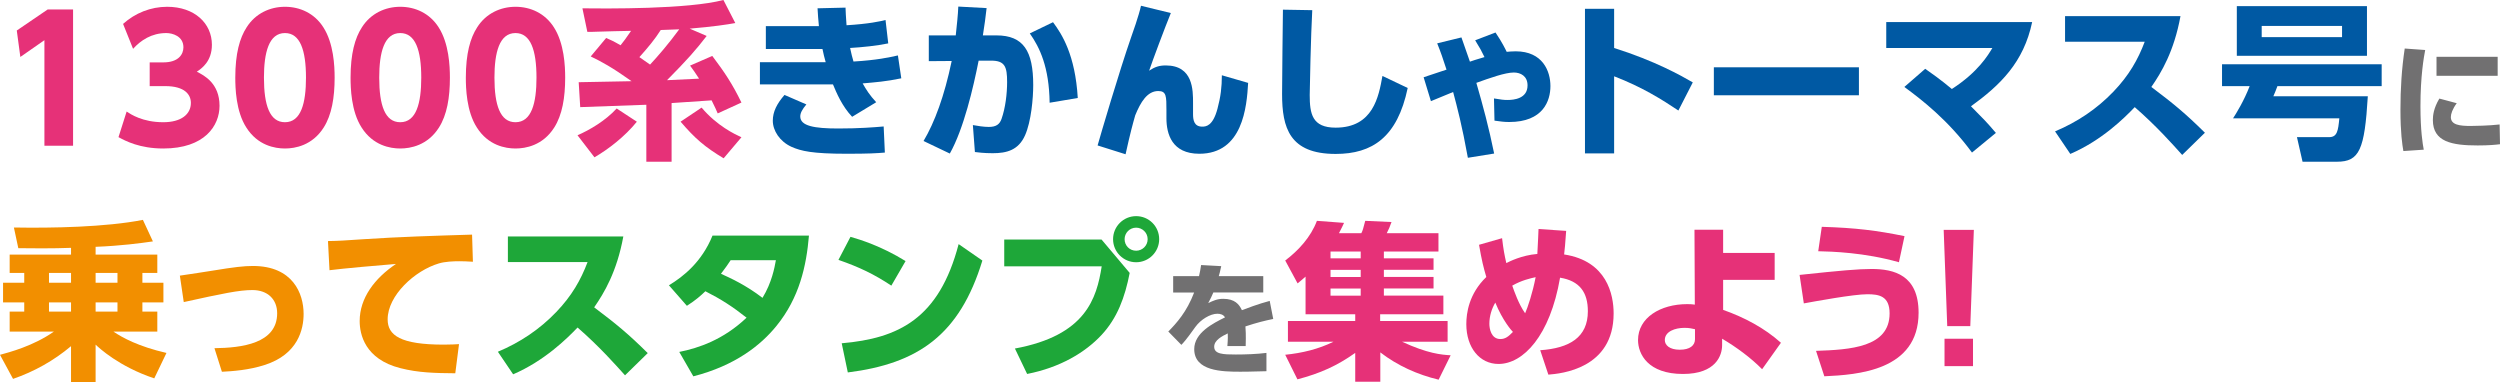 <?xml version="1.0" encoding="UTF-8"?>
<svg id="_レイヤー_2" data-name="レイヤー_2" xmlns="http://www.w3.org/2000/svg" viewBox="0 0 589.9 90.15">
  <defs>
    <style>
      .cls-1 {
        fill: #1ea739;
      }

      .cls-2 {
        fill: #717071;
      }

      .cls-3 {
        fill: #e63178;
      }

      .cls-4 {
        fill: #f28f00;
      }

      .cls-5 {
        fill: #0059a3;
      }
    </style>
  </defs>
  <g id="comments">
    <g id="stamprally-introduction-lead">
      <path class="cls-3" d="M11.24,2.24h6v32.15h-6.76V9.48l-5.68,3.96-.84-6.24,7.28-4.96Z"/>
      <path class="cls-3" d="M29.88,26.32c.96.64,3.76,2.52,8.64,2.52,4.24,0,6.52-1.88,6.52-4.56,0-1.92-1.4-3.96-6.04-3.96h-3.68v-5.6h3.24c3.48,0,4.72-1.84,4.72-3.56,0-2.64-2.6-3.36-4.04-3.36-3.48,0-6.04,1.72-7.84,3.72l-2.36-5.88c2.84-2.56,6.52-4.04,10.4-4.04,6.48,0,10.56,3.92,10.56,8.96,0,3.96-2.44,5.6-3.56,6.36,1.76.88,5.36,2.76,5.36,8.04,0,4.68-3.48,10.08-13.28,10.08-5.52,0-8.88-1.76-10.56-2.68l1.92-6.04Z"/>
      <path class="cls-3" d="M58.12,30.08c-2.48-3.84-2.6-9.4-2.6-11.76,0-5.68,1.04-9.36,2.68-11.88,2.08-3.28,5.52-4.84,9.04-4.84s6.96,1.52,9.08,4.88c2.4,3.76,2.64,9.04,2.64,11.84,0,4.68-.68,8.8-2.6,11.8-2.68,4.2-6.72,4.92-9.12,4.92s-6.44-.72-9.12-4.96ZM72.2,18.32c0-6.52-1.4-10.52-4.96-10.52-3.8,0-4.96,4.6-4.96,10.52,0,6.52,1.36,10.52,4.96,10.52,3.8,0,4.96-4.52,4.96-10.52Z"/>
      <path class="cls-3" d="M85.32,30.08c-2.48-3.84-2.6-9.4-2.6-11.76,0-5.68,1.04-9.36,2.68-11.88,2.08-3.28,5.52-4.84,9.04-4.84s6.96,1.52,9.08,4.88c2.4,3.76,2.64,9.04,2.64,11.84,0,4.68-.68,8.8-2.6,11.8-2.68,4.2-6.72,4.92-9.12,4.92s-6.44-.72-9.12-4.96ZM99.4,18.32c0-6.52-1.4-10.52-4.96-10.52-3.8,0-4.96,4.6-4.96,10.52,0,6.52,1.36,10.52,4.96,10.52,3.8,0,4.96-4.52,4.96-10.52Z"/>
      <path class="cls-3" d="M112.52,30.08c-2.48-3.84-2.6-9.4-2.6-11.76,0-5.68,1.04-9.36,2.68-11.88,2.08-3.28,5.52-4.84,9.04-4.84s6.96,1.52,9.08,4.88c2.4,3.76,2.64,9.04,2.64,11.84,0,4.68-.68,8.8-2.6,11.8-2.68,4.2-6.72,4.92-9.12,4.92s-6.44-.72-9.12-4.96ZM126.59,18.32c0-6.52-1.4-10.52-4.96-10.52-3.8,0-4.96,4.6-4.96,10.52,0,6.52,1.36,10.52,4.96,10.52,3.8,0,4.96-4.52,4.96-10.52Z"/>
      <path class="cls-3" d="M150.27,28.72c-2.84,3.52-6.76,6.52-10,8.4l-4-5.2c2.84-1.24,6.56-3.4,9.24-6.32l4.76,3.12ZM166.75,8.48c-2.52,3.28-4.68,5.72-9.36,10.44l7.56-.36c-.88-1.36-1.32-2-2.12-3.08l5.24-2.28c2.92,3.88,4.72,6.56,6.88,11l-5.6,2.56c-.4-.92-.56-1.32-1.44-3.08l-9.44.64v13.84h-5.96v-13.44c-2.2.08-13.12.48-15.6.56l-.36-5.88s11.12-.2,12.48-.24c-4.68-3.32-7.08-4.6-9.64-5.84l3.64-4.36c1,.44,1.6.68,3.4,1.72.64-.8,1.36-1.72,2.48-3.4-1.12,0-6.76.16-8,.2-.76.04-1.32.04-2.32.04l-1.16-5.56c5.6.08,24.88.24,33.27-1.96l2.8,5.44c-2,.36-5.08.84-10.76,1.32l4,1.72ZM160.27,6.92c-.84.04-1.96.08-4.36.16-1.4,2.2-2.96,4.08-5.04,6.4,1,.68,1.72,1.2,2.52,1.76,1.76-1.88,4.36-4.88,6.88-8.32ZM170.75,37.35c-4.48-2.68-6.8-4.72-10.16-8.64l4.96-3.32c3.64,4.32,7.84,6.28,9.4,7l-4.2,4.96Z"/>
      <path class="cls-5" d="M212.67,18.48c-3.68.76-5.96.92-9.12,1.2.84,1.48,1.64,2.76,3.2,4.44l-5.68,3.44c-2.4-2.52-3.72-5.72-4.52-7.64h-17.24v-5.24h15.52c-.32-1.12-.52-1.96-.76-3.12h-13.36v-5.4h12.52c-.2-1.88-.2-2.44-.32-4.2l6.6-.16c.04,1.28.08,1.84.24,4.16,5.28-.32,7.96-.92,9.2-1.24l.64,5.52c-2.64.56-6.24.92-9,1.08.32,1.44.48,2.12.8,3.2,5.48-.32,8.56-1,10.48-1.44l.8,5.4ZM190.27,24.64c-1,1.2-1.44,2.04-1.44,2.84,0,2.24,3.28,2.84,8.96,2.84,4.96,0,8.44-.28,10.72-.48l.28,6.16c-1.92.16-3.72.28-9,.28-8.12,0-10.8-.64-13.04-1.64-2.8-1.28-4.4-3.84-4.4-6.16,0-2.12.96-4,2.76-6.08l5.16,2.24Z"/>
      <path class="cls-5" d="M217.92,33.27c2.6-4.36,4.92-10.6,6.64-18.88l-5.4.04v-6.08h6.36c.28-2.68.52-4.76.6-6.8l6.68.36c-.28,2.44-.44,3.64-.88,6.44h3.2c6.4,0,8.68,3.72,8.68,11.72,0,3.12-.48,8.6-1.92,11.84-1.56,3.52-4.32,4.24-7.64,4.24-2.08,0-3.64-.2-4.2-.28l-.48-6.36c1.08.2,2.56.44,3.76.44,1.76,0,2.56-.64,3-1.88.92-2.6,1.32-5.96,1.32-8.72,0-3.6-.52-5.04-3.76-5.04h-2.96c-1.24,6.28-3.52,16.12-6.8,21.92l-6.2-2.96ZM247.67,24.24c-.12-8.44-2.32-13-4.68-16.36l5.48-2.64c2.12,2.84,5.24,7.72,5.84,17.88l-6.64,1.12Z"/>
      <path class="cls-5" d="M276.27,3.08c-1.32,3.2-4.4,11.44-5.12,13.6,1.32-.88,2.36-1.24,3.92-1.24,6.48,0,6.44,5.84,6.44,8.88v2.6c0,1.32.2,2.96,2.16,2.96.92,0,2.52-.16,3.6-4.2.76-2.84,1.04-5.12,1.04-7.92l6.2,1.8c-.32,5.68-1.28,16.72-11.52,16.72-6.48,0-7.76-4.68-7.76-8.4v-1.88c0-3.28,0-4.52-1.92-4.52-2.6,0-4.16,2.6-5.44,5.72-.56,1.96-1.16,4.12-2.28,9.2l-6.6-2.08c.6-2.16,5.12-17.52,7.88-25.44.28-.76,1.88-5.28,2.36-7.52l7.04,1.72Z"/>
      <path class="cls-5" d="M309.64,2.4c-.32,5.72-.6,18.68-.6,20,0,4.44.56,7.72,6.12,7.72,8.84,0,10.16-7.32,11.04-12.2l5.96,2.84c-2.44,11.64-8.36,15.56-17,15.56-10.88,0-12.64-6.16-12.64-14.12,0-3.16.16-17.08.2-19.92l6.92.12Z"/>
      <path class="cls-5" d="M346.36,37.23c-1.4-7.72-2.48-11.76-3.48-15.52-.84.36-4.52,1.84-5.24,2.16l-1.72-5.64c.88-.28,4.64-1.56,5.4-1.8-.84-2.6-1.36-4.12-2.2-6.2l5.72-1.4c.64,1.76.92,2.56,2,5.72.52-.2,1.56-.52,3.44-1.08-.72-1.48-1.04-2.08-2.2-3.96l4.8-1.84c1.64,2.44,2.32,3.92,2.64,4.56.48-.04,1.24-.12,2.12-.12,6.4,0,8.2,4.72,8.2,8.2s-1.72,8.48-9.72,8.48c-1.24,0-2-.12-3.48-.32l-.12-5.24c1.76.28,2.24.36,3.2.36,1.44,0,4.72-.28,4.72-3.44,0-2.24-1.68-3.04-3.24-3.04-2.04,0-5.72,1.32-8.84,2.44,1.6,5.56,2.92,10.4,4.2,16.68l-6.2,1Z"/>
      <path class="cls-5" d="M396.03,26.08c-3.88-2.6-8.52-5.52-15.16-8.08v18.2h-6.88V2.08h6.88v9.24c9.72,3.08,15.8,6.52,18.56,8.12l-3.4,6.64Z"/>
      <path class="cls-5" d="M438.63,15.88v6.6h-34.23v-6.6h34.23Z"/>
      <path class="cls-5" d="M454.28,16.24c1.32.92,3.6,2.52,6.28,4.76,6.16-3.96,8.56-8,9.56-9.68h-25.04v-6.12h34.43c-2,9.52-7.52,14.88-14.44,19.88,3.16,3.2,3.52,3.52,5.88,6.28l-5.64,4.64c-5.64-7.68-11.92-12.52-15.96-15.48l4.92-4.28Z"/>
      <path class="cls-5" d="M514.51,3.8c-1.52,8.32-4.52,13.32-6.88,16.72,5.2,3.92,8.04,6.24,12.64,10.8l-5.36,5.24c-2.24-2.48-5.96-6.72-11.2-11.28-2.52,2.64-7.84,7.88-15.2,11.04l-3.6-5.32c5.24-2.2,9.84-5.28,13.76-9.36,3.68-3.84,5.8-7.56,7.4-11.8h-18.8V3.8h27.24Z"/>
      <path class="cls-5" d="M558.71,22.72c-.76,12.6-1.96,15.44-7.28,15.44h-8.12l-1.32-5.8h7.6c1.92,0,2.12-1.56,2.4-4.44h-25.08c.76-1.16,2.64-4.24,3.92-7.6h-6.52v-5.16h37.67v5.16h-24.6c-.24.68-.64,1.68-.96,2.4h22.28ZM558.51,13.16h-30.71V1.44h30.71v11.72ZM552.63,6.12h-18.96v2.64h18.96v-2.64Z"/>
      <path class="cls-2" d="M572.25,11.79c-.32,1.67-1.12,6.16-1.12,13.25,0,5.76.52,8.93.78,10.28l-4.81.32c-.26-1.5-.69-4.26-.69-9.79,0-4.84.29-9.62,1.01-14.4l4.84.35ZM579.68,24.37c-.98,1.33-1.38,2.51-1.38,3.25,0,1.87,2.13,2.1,4.66,2.1.89,0,4.38-.06,6.85-.35l.09,4.66c-1.09.14-2.71.29-5.27.29-6.1,0-10.57-.86-10.57-5.99,0-1.01.14-2.74,1.53-5.07l4.09,1.09ZM589.35,13.4v4.49h-14.43v-4.49h14.43Z"/>
      <path class="cls-4" d="M16.76,58.48c-2.32.08-4.2.12-6.84.12s-4.24-.04-5.6-.04l-1.04-4.88c8.92.16,21.72-.08,30.44-1.8l2.36,5.08c-3.04.44-7.52,1.04-13.52,1.28v1.84h14.56v4.32h-3.52v2.32h4.96v4.64h-4.96v2.16h3.52v4.72h-10.36c2.12,1.44,5.92,3.52,12.52,5.04l-2.88,6c-8.36-2.8-13.04-7.2-13.84-7.96v8.84h-5.8v-8.48c-4.04,3.4-8.68,6-13.68,7.72l-3.08-5.68c2.2-.6,7.88-2.08,12.72-5.48H2.28v-4.72h3.44v-2.16H.72v-4.64h5v-2.32h-3.44v-4.32h14.48v-1.6ZM11.56,64.4v2.32h5.2v-2.32h-5.2ZM11.56,71.36v2.16h5.2v-2.16h-5.2ZM22.56,64.4v2.32h5.16v-2.32h-5.16ZM22.56,71.36v2.16h5.16v-2.16h-5.16Z"/>
      <path class="cls-4" d="M50.6,82.16c6.4-.08,14.8-1.08,14.8-8.24,0-3.28-2.24-5.48-5.84-5.48-3.08,0-6.96.8-16.2,2.84l-.92-6.24c2.08-.28,6.52-1,7.6-1.16,5.36-.88,7.52-1.12,9.64-1.12,9.4,0,11.96,6.48,11.96,11.32,0,3.56-1.28,9.52-9.2,12.04-3.68,1.2-7.6,1.48-10.08,1.6l-1.76-5.56Z"/>
      <path class="cls-4" d="M111.59,61.76c-1.24-.08-2.36-.12-3.24-.12-1.32,0-3.36.08-4.8.52-5.68,1.68-12.08,7.56-12.08,13.2,0,3.76,3,5.96,13.24,5.96,1.88,0,2.8-.08,3.6-.12l-.88,6.88c-4.76-.04-8.68-.12-12.92-1.2-8.44-2.12-9.64-8.04-9.64-11.12,0-5.44,3.52-10.08,8.56-13.48-3.56.28-12.64,1.08-15.68,1.48l-.36-6.88c2.6-.04,3.8-.12,8.44-.44,8.52-.56,16.28-.8,25.56-1.08l.2,6.4Z"/>
      <path class="cls-1" d="M147.08,55.8c-1.52,8.32-4.52,13.32-6.88,16.72,5.2,3.92,8.04,6.24,12.64,10.8l-5.36,5.24c-2.24-2.48-5.96-6.72-11.2-11.28-2.52,2.64-7.84,7.88-15.2,11.04l-3.6-5.32c5.24-2.2,9.84-5.28,13.76-9.36,3.68-3.84,5.8-7.56,7.4-11.8h-18.8v-6.04h27.24Z"/>
      <path class="cls-1" d="M157.84,67.32c3.44-2.08,7.76-5.52,10.28-11.72h22.76c-.6,7.12-2.24,14.64-7.68,21.32-3.64,4.48-9.64,9.32-19.6,11.88l-3.32-5.76c4.6-.92,10.4-2.88,15.88-8.08-3.4-2.68-5.96-4.32-9.72-6.24-1.08,1.04-2.24,2.08-4.36,3.44l-4.24-4.84ZM172.4,61.4c-.68,1.04-1.04,1.56-2.28,3.2,2.2,1,5.84,2.64,9.8,5.68,2.2-3.6,2.84-7.12,3.16-8.88h-10.68Z"/>
      <path class="cls-1" d="M210.32,67.4c-4.04-2.68-7.52-4.36-12.48-6.08l2.84-5.44c2.2.64,7.16,2.12,13,5.72l-3.36,5.8ZM198.6,81c13.44-1.16,23-5.8,27.6-23.4l5.6,3.88c-5.36,17.56-15.16,24.32-31.75,26.4l-1.44-6.88Z"/>
      <path class="cls-1" d="M259.92,56.52l6.64,7.88c-1.12,5.76-2.92,10.64-6.64,14.64-3.88,4.16-9.8,7.68-17.56,9.2l-2.88-6c16.72-3.08,19.28-11.8,20.48-19.4h-23v-6.32h22.96ZM273.52,56.44c0,3-2.44,5.44-5.44,5.44s-5.44-2.44-5.44-5.44,2.44-5.44,5.44-5.44,5.44,2.4,5.44,5.44ZM265.36,56.44c0,1.52,1.2,2.72,2.72,2.72,1.44,0,2.72-1.16,2.72-2.72s-1.28-2.72-2.72-2.72c-1.52,0-2.72,1.24-2.72,2.72Z"/>
      <path class="cls-2" d="M298.08,65.15v3.86h-11.78c-.35.86-.6,1.35-1.21,2.51,1.21-.58,2.13-1.01,3.54-1.01,2.71,0,3.77,1.29,4.41,2.68.92-.35,3.92-1.5,6.56-2.19l.83,4.26c-2.19.46-3.71.83-6.56,1.76.06.63.14,2.02.06,4.64h-4.32c.14-1.61.12-2.65.09-2.99-1.3.63-3.2,1.58-3.2,3.14,0,1.76,2.1,1.84,5.1,1.84,2.22,0,5.01-.09,7.23-.38v4.32c-4.29.12-5.18.12-6.19.12-4.32,0-10.85-.14-10.85-5.33,0-3.86,4.46-6.1,7.26-7.49-.37-.66-1.09-.86-1.81-.86-1.67,0-3.94,1.38-5.18,3.11-2.25,3.17-2.91,3.83-3.31,4.23l-3.08-3.14c1.93-1.96,4.35-4.61,6.1-9.21h-4.95v-3.86h6.1c.23-1.07.35-1.61.49-2.62l4.75.26c-.29,1.32-.37,1.7-.58,2.36h10.51Z"/>
      <path class="cls-3" d="M339.46,89.59c-5-1.2-9.72-3.32-13.76-6.44v6.92h-5.92v-6.8c-4.24,3-8.16,4.8-13.64,6.24l-2.88-5.8c3.96-.4,7.84-1.32,11.4-3.08h-10.76v-4.88h15.88v-1.6h-11.72v-8.88c-.76.68-1.12.96-1.88,1.6l-2.92-5.4c3.12-2.36,6.04-5.52,7.48-9.36l6.4.48c-.28.6-.6,1.32-1.2,2.44h5.28c.36-.72.4-.92.92-2.92l6.2.28c-.36,1.08-.64,1.68-1.12,2.64h12.2v4.32h-12.88v1.6h11.72v2.72h-11.72v1.68h11.72v2.72h-11.72v1.68h14.04v4.4h-14.92v1.6h15.92v4.88h-10.76c6.04,2.8,9.32,3.08,11.48,3.2l-2.84,5.76ZM313.95,59.36v1.6h7.12v-1.6h-7.12ZM313.95,63.68v1.68h7.12v-1.68h-7.12ZM313.95,68.08v1.68h7.12v-1.68h-7.12Z"/>
      <path class="cls-3" d="M354.43,56.2c.32,2.72.56,3.96,1,5.88.72-.36,3.56-1.84,7.32-2.16.2-4.08.24-4.52.28-5.88l6.52.44c-.24,3.4-.32,4.16-.48,5.56,10.16,1.56,11.68,9.56,11.68,13.92,0,13.08-12.44,14.2-15.4,14.44l-1.92-5.76c6.92-.48,11.24-3.04,11.24-9.2,0-4.44-1.92-7.16-6.56-7.92-2.36,13.76-8.72,20.36-14.52,20.36-4.44,0-7.6-3.84-7.6-9.4,0-2.56.6-7.16,4.72-11.12-.68-2.28-1.08-3.92-1.72-7.6l5.44-1.56ZM352.83,71.4c-.84,1.44-1.4,3.16-1.4,5,0,1.12.4,3.6,2.6,3.6,1.16,0,1.92-.6,2.96-1.68-.36-.36-2.4-2.64-4.16-6.92ZM362.35,65.4c-1.24.28-3.28.72-5.52,2,.44,1.24,1.52,4.4,3.04,6.52.6-1.36,1.76-4.76,2.48-8.52Z"/>
      <path class="cls-3" d="M406.59,73.12c5,1.76,9.76,4.28,13.64,7.76l-4.44,6.24c-2.68-2.72-6.12-5.24-9.44-7.2v1.52c0,2.4-1.44,6.8-9.24,6.8-8.24,0-10.6-4.68-10.6-8,0-5.28,5.28-8.48,11.6-8.48.8,0,1.28.04,1.8.12l-.08-17.68h6.76v5.48h12.16v6.36h-12.16v7.08ZM399.95,77.68c-.72-.16-1.36-.32-2.48-.32-2.2,0-4.64.84-4.64,2.88,0,1.2,1.12,2.28,3.52,2.28s3.6-1,3.6-2.48v-2.36Z"/>
      <path class="cls-3" d="M428.51,82.79c8.04-.28,17.36-.8,17.36-8.84,0-4.12-2.52-4.52-5.24-4.52-3.28,0-12.36,1.68-15,2.16l-1-6.72c9.76-1.04,13.88-1.4,17-1.4,5.28,0,11.08,1.44,11.08,10.32,0,13.72-14.48,14.64-22.24,15l-1.96-6ZM448.07,61.88c-8.16-2.32-15.8-2.52-19.04-2.6l.84-5.76c8.04.24,13.08.88,19.52,2.2l-1.32,6.16Z"/>
      <path class="cls-3" d="M465.75,54.24l-.84,22.72h-5.44l-.84-22.72h7.12ZM458.83,79.92h6.72v6.48h-6.72v-6.48Z"/>
    </g>
  </g>
</svg>